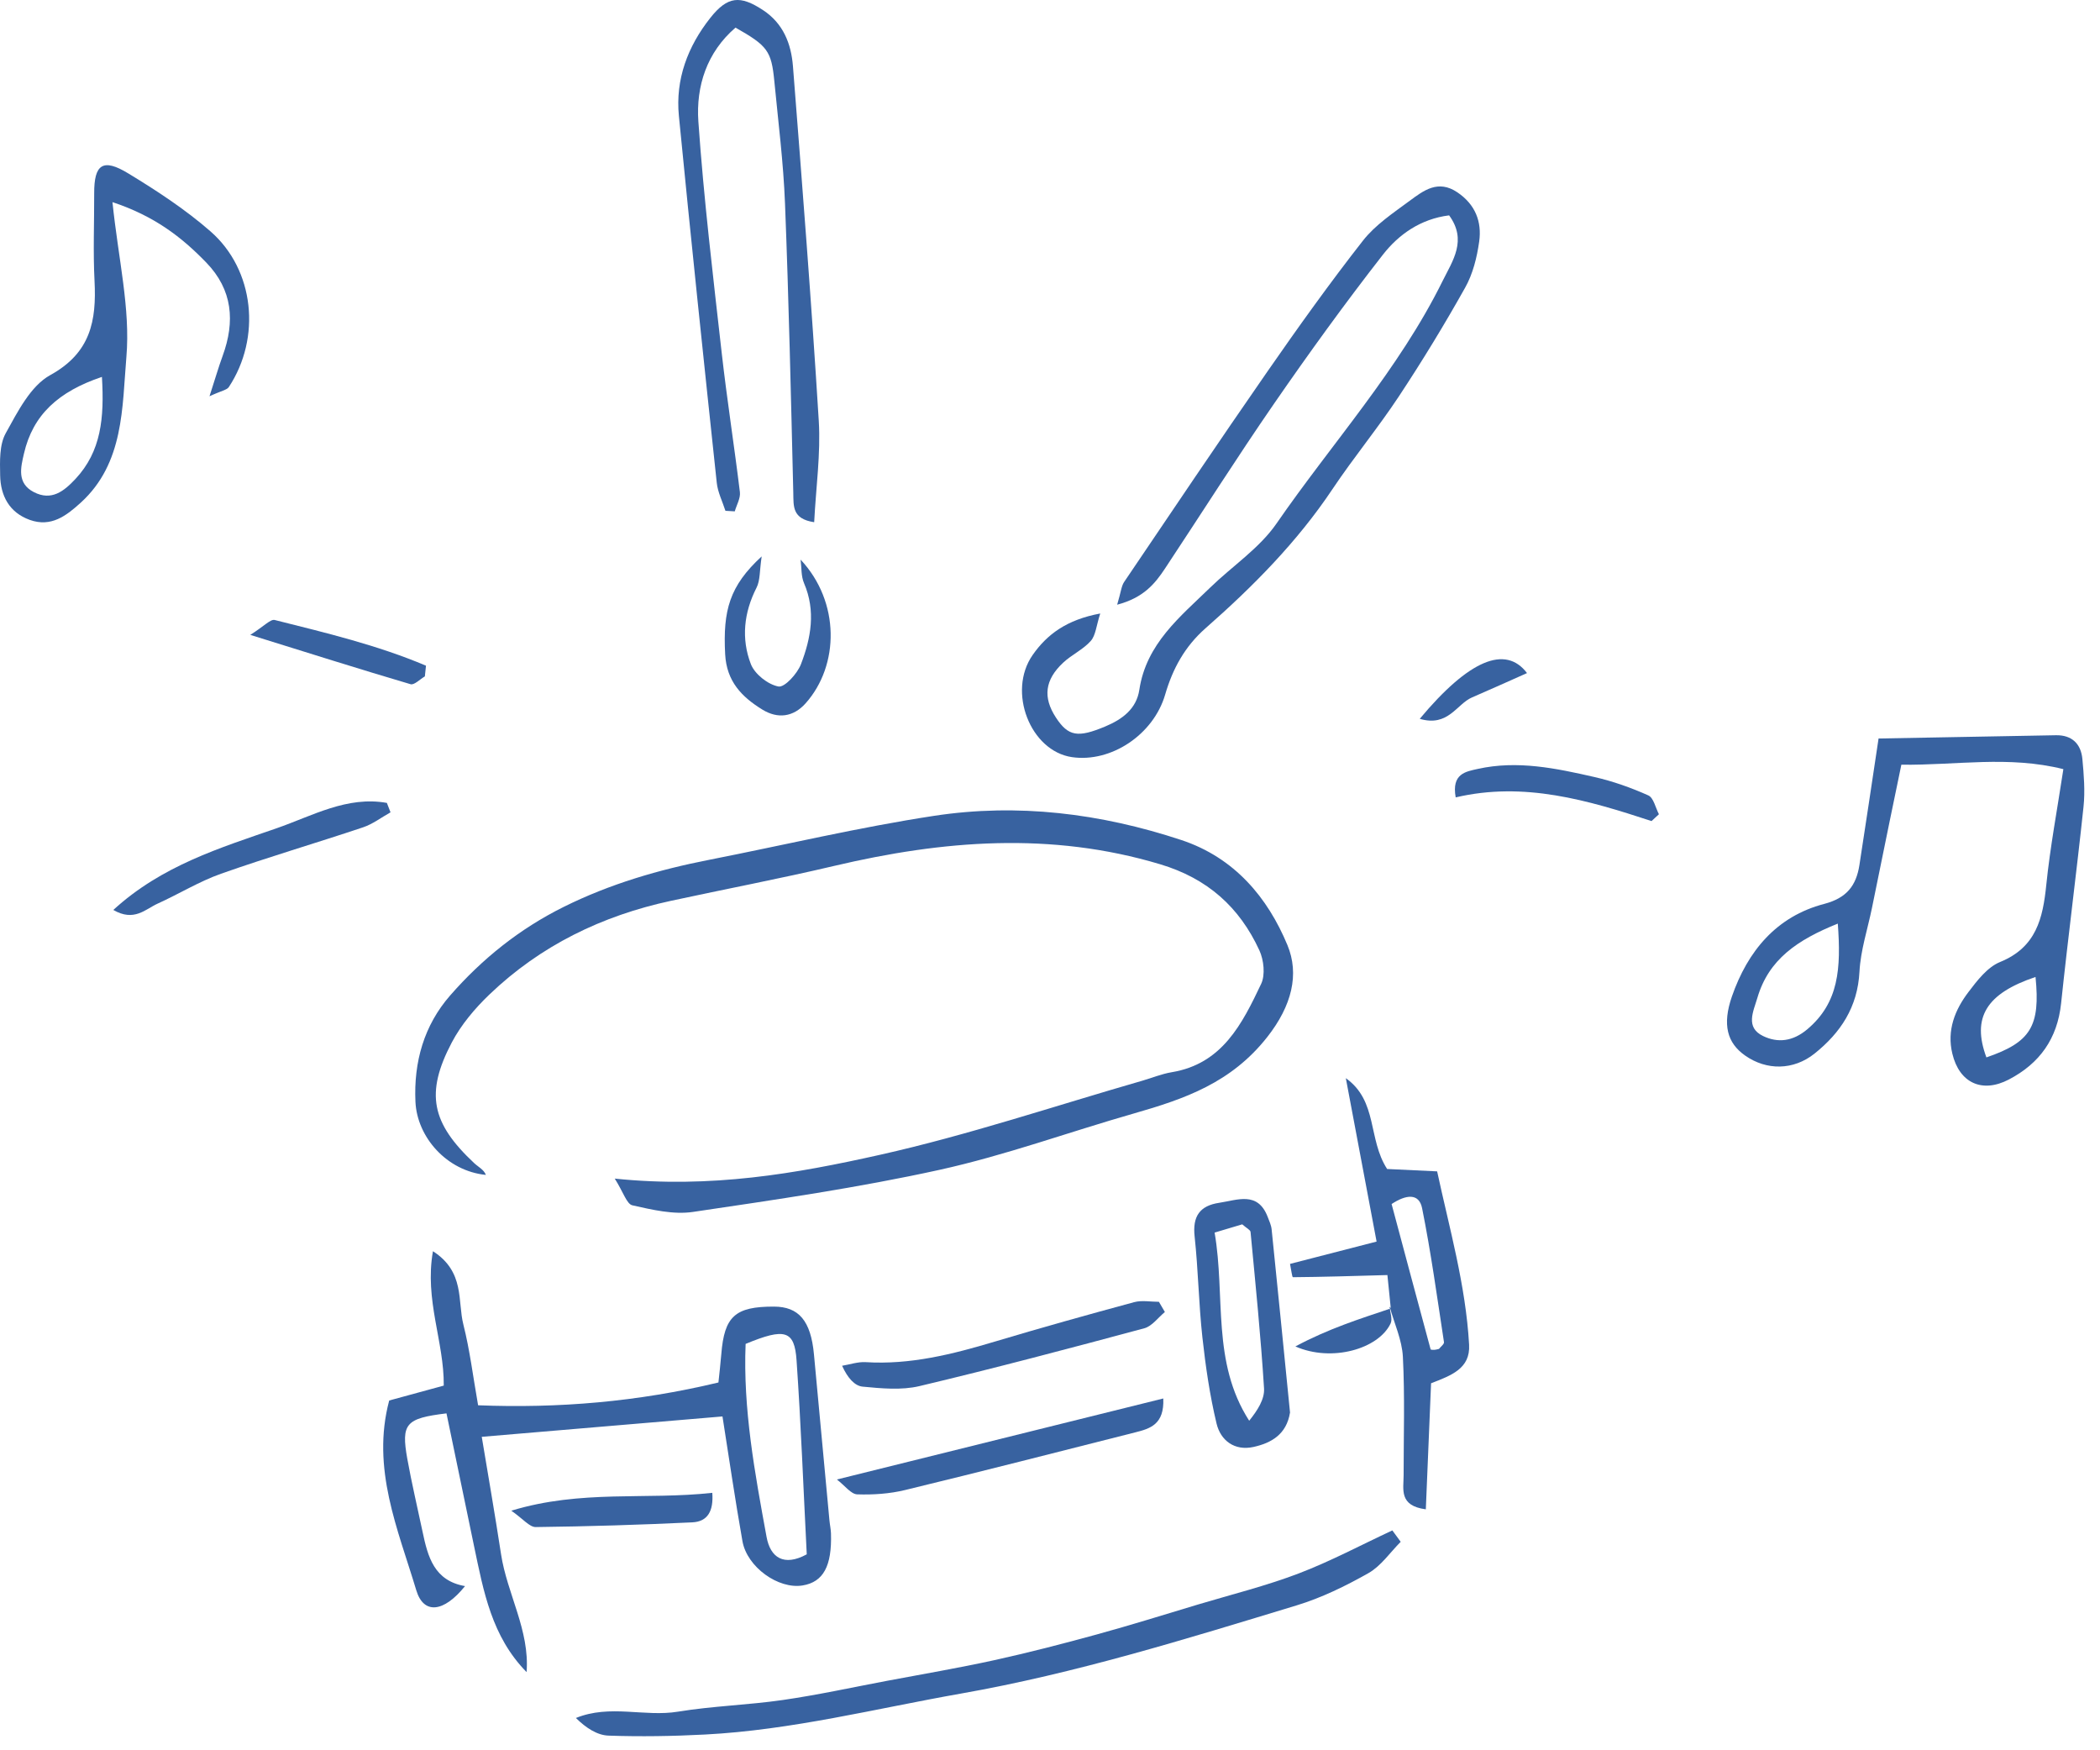 <svg width="54" height="45" viewBox="0 0 54 45" fill="none" xmlns="http://www.w3.org/2000/svg">
<g clip-path="url(#clip0_648_7576)">
<path d="M15.808 30.302C18.284 30.559 20.475 30.172 22.625 29.691C24.9 29.182 27.123 28.433 29.368 27.787C29.622 27.714 29.87 27.61 30.129 27.567C31.433 27.352 31.943 26.319 32.43 25.295C32.539 25.064 32.498 24.683 32.385 24.436C31.873 23.324 31.052 22.585 29.832 22.22C27.023 21.378 24.246 21.604 21.453 22.262C20.058 22.591 18.65 22.858 17.25 23.161C15.479 23.543 13.898 24.311 12.585 25.569C12.21 25.928 11.857 26.347 11.617 26.803C10.93 28.11 11.094 28.875 12.192 29.903C12.3 30.004 12.442 30.07 12.494 30.207C11.49 30.108 10.725 29.238 10.683 28.327C10.636 27.304 10.903 26.363 11.575 25.594C12.397 24.653 13.361 23.879 14.496 23.316C15.69 22.723 16.947 22.358 18.246 22.104C20.169 21.726 22.079 21.271 24.014 20.976C26.169 20.647 28.297 20.91 30.376 21.597C31.746 22.051 32.598 23.078 33.105 24.298C33.417 25.047 33.22 25.858 32.586 26.663C31.658 27.842 30.461 28.254 29.155 28.628C27.489 29.104 25.851 29.704 24.163 30.076C22.07 30.537 19.941 30.845 17.818 31.159C17.316 31.233 16.77 31.103 16.261 30.989C16.115 30.956 16.03 30.653 15.808 30.302Z" fill="#3862A0"/>
<path d="M20.745 39.962C20.658 38.249 20.596 36.61 20.483 34.975C20.43 34.202 20.185 34.133 19.173 34.552C19.104 36.217 19.409 37.869 19.712 39.516C19.808 40.04 20.151 40.285 20.745 39.962ZM13.541 42.99C12.641 42.075 12.434 40.911 12.192 39.761C11.953 38.619 11.717 37.476 11.481 36.338C10.434 36.465 10.312 36.599 10.473 37.504C10.586 38.134 10.735 38.759 10.867 39.386C11.001 40.023 11.162 40.641 11.958 40.779C11.411 41.46 10.892 41.514 10.704 40.885C10.233 39.316 9.543 37.755 10.008 36.007C10.488 35.876 10.952 35.749 11.411 35.624C11.422 34.491 10.911 33.427 11.133 32.169C11.959 32.7 11.762 33.453 11.915 34.053C12.081 34.709 12.163 35.387 12.294 36.13C14.353 36.211 16.389 36.044 18.474 35.544C18.497 35.322 18.527 35.068 18.548 34.813C18.626 33.843 18.903 33.591 19.901 33.593C20.542 33.594 20.85 33.96 20.93 34.818C21.063 36.24 21.195 37.662 21.328 39.084C21.338 39.197 21.364 39.309 21.368 39.421C21.395 40.264 21.171 40.674 20.64 40.762C20.018 40.866 19.209 40.292 19.091 39.621C18.901 38.547 18.744 37.468 18.578 36.417C16.534 36.59 14.531 36.759 12.388 36.941C12.54 37.857 12.723 38.906 12.884 39.958C13.039 40.977 13.623 41.913 13.541 42.99Z" fill="#3862A0"/>
<path d="M37.263 5.537C36.532 5.628 35.967 6.026 35.558 6.551C34.587 7.795 33.66 9.077 32.763 10.376C31.801 11.77 30.894 13.203 29.958 14.616C29.697 15.011 29.403 15.369 28.727 15.547C28.826 15.216 28.835 15.069 28.906 14.963C30.128 13.156 31.345 11.346 32.589 9.554C33.382 8.412 34.191 7.28 35.048 6.186C35.367 5.78 35.825 5.476 36.248 5.163C36.607 4.899 36.978 4.61 37.474 4.944C37.939 5.258 38.108 5.701 38.036 6.212C37.979 6.617 37.874 7.042 37.676 7.394C37.144 8.344 36.575 9.277 35.975 10.185C35.436 11.001 34.81 11.759 34.266 12.572C33.357 13.933 32.219 15.081 31.001 16.151C30.466 16.622 30.155 17.192 29.961 17.859C29.66 18.89 28.568 19.613 27.564 19.466C26.496 19.309 25.896 17.785 26.553 16.841C26.926 16.307 27.432 15.933 28.292 15.773C28.19 16.087 28.176 16.334 28.048 16.479C27.852 16.7 27.559 16.832 27.34 17.036C26.864 17.48 26.815 17.93 27.15 18.445C27.471 18.938 27.72 18.969 28.413 18.681C28.863 18.494 29.224 18.223 29.297 17.735C29.476 16.55 30.344 15.86 31.123 15.103C31.689 14.553 32.384 14.097 32.823 13.462C34.255 11.388 35.969 9.505 37.095 7.225C37.353 6.704 37.733 6.18 37.263 5.537Z" fill="#3862A0"/>
<path d="M51.079 27.186C52.218 26.796 52.469 26.386 52.342 25.118C51.076 25.543 50.698 26.161 51.079 27.186ZM47.258 23.746C46.212 24.167 45.48 24.668 45.19 25.654C45.087 26.004 44.874 26.412 45.335 26.636C45.715 26.819 46.099 26.777 46.471 26.465C47.289 25.778 47.342 24.892 47.258 23.746ZM48.306 18.987C49.947 18.957 51.408 18.928 52.87 18.903C53.279 18.897 53.511 19.125 53.547 19.514C53.585 19.922 53.619 20.338 53.576 20.743C53.398 22.428 53.177 24.109 53 25.795C52.904 26.706 52.448 27.341 51.657 27.754C50.969 28.114 50.384 27.844 50.203 27.09C50.058 26.489 50.269 25.962 50.62 25.502C50.844 25.206 51.108 24.864 51.431 24.733C52.36 24.355 52.531 23.614 52.619 22.748C52.718 21.78 52.899 20.822 53.058 19.775C51.643 19.422 50.307 19.678 48.892 19.661C48.783 20.183 48.685 20.654 48.589 21.125C48.438 21.863 48.288 22.602 48.137 23.34C48.025 23.888 47.844 24.431 47.815 24.982C47.768 25.893 47.331 26.552 46.657 27.09C46.117 27.52 45.425 27.526 44.874 27.138C44.413 26.814 44.283 26.347 44.535 25.619C44.94 24.453 45.68 23.561 46.907 23.24C47.487 23.088 47.73 22.77 47.813 22.244C47.975 21.203 48.129 20.162 48.306 18.987Z" fill="#3862A0"/>
<path d="M36.018 39.64C35.745 39.914 35.513 40.261 35.189 40.445C34.602 40.777 33.981 41.081 33.337 41.276C30.492 42.14 27.657 43.023 24.711 43.542C22.521 43.928 20.361 44.479 18.13 44.595C17.303 44.638 16.472 44.652 15.646 44.623C15.356 44.612 15.072 44.429 14.809 44.17C15.687 43.812 16.572 44.149 17.435 44.007C18.326 43.861 19.237 43.837 20.131 43.707C21.026 43.578 21.911 43.384 22.799 43.216C23.725 43.041 24.654 42.884 25.573 42.682C26.456 42.488 27.331 42.261 28.203 42.022C29.074 41.783 29.937 41.514 30.803 41.253C31.669 40.994 32.551 40.775 33.394 40.454C34.218 40.14 35.002 39.72 35.803 39.347C35.875 39.444 35.947 39.542 36.018 39.64Z" fill="#3862A0"/>
<path d="M18.654 13.133C18.577 12.893 18.457 12.657 18.431 12.412C18.096 9.269 17.764 6.126 17.457 2.979C17.365 2.04 17.685 1.193 18.265 0.46C18.711 -0.102 19.033 -0.124 19.616 0.257C20.141 0.6 20.344 1.124 20.39 1.7C20.628 4.738 20.867 7.777 21.054 10.818C21.106 11.668 20.982 12.528 20.936 13.426C20.366 13.341 20.407 13.013 20.399 12.676C20.339 10.194 20.283 7.712 20.186 5.232C20.145 4.18 20.012 3.132 19.911 2.084C19.836 1.307 19.735 1.176 18.913 0.71C18.176 1.344 17.895 2.216 17.958 3.125C18.097 5.112 18.335 7.092 18.558 9.071C18.693 10.268 18.881 11.459 19.026 12.654C19.044 12.811 18.941 12.983 18.894 13.147C18.814 13.142 18.734 13.137 18.654 13.133Z" fill="#3862A0"/>
<path d="M2.621 9.69C1.503 10.066 0.846 10.664 0.616 11.662C0.534 12.017 0.429 12.423 0.868 12.651C1.325 12.888 1.646 12.628 1.94 12.314C2.603 11.605 2.684 10.748 2.621 9.69ZM2.892 5.197C3.042 6.655 3.356 7.934 3.25 9.177C3.14 10.466 3.193 11.908 2.076 12.924C1.704 13.262 1.313 13.562 0.767 13.367C0.238 13.177 0.014 12.746 0.004 12.222C-0.003 11.857 -0.018 11.435 0.148 11.137C0.453 10.588 0.785 9.923 1.292 9.644C2.332 9.072 2.483 8.246 2.431 7.226C2.392 6.477 2.424 5.724 2.422 4.973C2.419 4.223 2.645 4.06 3.298 4.458C4.034 4.905 4.766 5.384 5.413 5.949C6.547 6.939 6.72 8.687 5.883 9.953C5.834 10.026 5.701 10.043 5.387 10.188C5.537 9.726 5.621 9.434 5.725 9.15C6.048 8.266 5.984 7.452 5.303 6.749C4.673 6.098 3.971 5.554 2.892 5.197Z" fill="#3862A0"/>
<path d="M35.784 30.956C36.114 32.188 36.448 33.441 36.787 34.691C36.791 34.705 36.855 34.706 36.891 34.704C36.927 34.702 36.963 34.689 37.002 34.681C37.046 34.624 37.138 34.558 37.131 34.507C36.955 33.356 36.797 32.202 36.568 31.062C36.489 30.668 36.152 30.712 35.784 30.956ZM35.763 33.637C35.731 33.326 35.7 33.014 35.676 32.782C34.773 32.807 34.009 32.831 33.246 32.837C33.225 32.837 33.203 32.643 33.172 32.495C33.908 32.305 34.623 32.121 35.398 31.921C35.126 30.476 34.866 29.098 34.607 27.72C35.435 28.309 35.169 29.284 35.669 30.055C36.017 30.072 36.416 30.09 36.955 30.116C37.269 31.575 37.69 33.039 37.777 34.572C37.812 35.193 37.309 35.365 36.799 35.564C36.754 36.638 36.71 37.711 36.664 38.805C35.967 38.713 36.093 38.29 36.093 37.93C36.093 36.914 36.126 35.897 36.074 34.883C36.052 34.45 35.853 34.026 35.735 33.597L35.763 33.637Z" fill="#3862A0"/>
<path d="M31.233 31.69C31.515 33.333 31.152 35.019 32.122 36.527C32.338 36.26 32.521 35.972 32.504 35.697C32.42 34.354 32.284 33.014 32.157 31.674C32.152 31.621 32.054 31.576 31.943 31.478C31.746 31.537 31.512 31.606 31.233 31.69ZM33.172 36.316C33.082 36.879 32.691 37.101 32.23 37.202C31.745 37.308 31.387 37.035 31.283 36.6C31.108 35.871 31 35.123 30.918 34.377C30.824 33.518 30.812 32.65 30.719 31.791C30.662 31.272 30.85 30.999 31.352 30.924C31.821 30.854 32.341 30.621 32.597 31.285C32.637 31.39 32.688 31.497 32.699 31.606C32.86 33.176 33.016 34.746 33.172 36.316Z" fill="#3862A0"/>
<path d="M29.954 33.732C29.779 33.875 29.625 34.096 29.426 34.15C27.504 34.667 25.58 35.177 23.643 35.637C23.18 35.747 22.667 35.697 22.184 35.651C21.981 35.633 21.797 35.432 21.654 35.114C21.856 35.081 22.06 35.009 22.259 35.021C23.407 35.093 24.494 34.818 25.58 34.493C26.769 34.137 27.965 33.803 29.163 33.479C29.362 33.425 29.588 33.47 29.801 33.47C29.852 33.557 29.903 33.645 29.954 33.732Z" fill="#3862A0"/>
<path d="M29.913 35.955C29.943 36.627 29.569 36.731 29.194 36.826C27.222 37.325 25.252 37.83 23.274 38.309C22.876 38.406 22.451 38.434 22.041 38.42C21.883 38.414 21.732 38.202 21.52 38.038C24.372 37.33 27.105 36.651 29.913 35.955Z" fill="#3862A0"/>
<path d="M20.587 14.388C21.605 15.474 21.586 17.105 20.717 18.081C20.401 18.436 20.001 18.488 19.604 18.244C19.077 17.92 18.684 17.522 18.647 16.82C18.588 15.693 18.758 15.066 19.586 14.305C19.53 14.675 19.55 14.923 19.453 15.111C19.127 15.752 19.057 16.422 19.307 17.072C19.406 17.331 19.746 17.599 20.017 17.65C20.174 17.68 20.501 17.323 20.595 17.079C20.854 16.407 20.982 15.707 20.675 14.993C20.597 14.813 20.614 14.591 20.587 14.388Z" fill="#3862A0"/>
<path d="M2.914 23.395C4.16 22.253 5.658 21.8 7.115 21.294C8.032 20.976 8.928 20.459 9.948 20.643C9.979 20.724 10.01 20.804 10.042 20.885C9.807 21.016 9.586 21.187 9.335 21.271C8.121 21.678 6.89 22.038 5.683 22.464C5.119 22.664 4.6 22.985 4.052 23.233C3.738 23.375 3.45 23.706 2.914 23.395Z" fill="#3862A0"/>
<path d="M42.468 21.11C40.832 20.572 39.189 20.088 37.432 20.501C37.322 19.888 37.692 19.838 38 19.769C39.019 19.542 40.015 19.753 41.002 19.978C41.475 20.086 41.941 20.251 42.385 20.45C42.521 20.511 42.57 20.767 42.658 20.934C42.595 20.993 42.532 21.051 42.468 21.11Z" fill="#3862A0"/>
<path d="M13.148 38.84C14.944 38.294 16.614 38.568 18.316 38.381C18.351 38.849 18.198 39.121 17.803 39.14C16.462 39.204 15.119 39.245 13.776 39.261C13.617 39.264 13.455 39.054 13.148 38.84Z" fill="#3862A0"/>
<path d="M10.925 17.39C10.801 17.462 10.652 17.619 10.557 17.591C9.255 17.207 7.96 16.797 6.436 16.323C6.792 16.099 6.955 15.913 7.064 15.94C8.38 16.271 9.704 16.585 10.954 17.115C10.944 17.207 10.935 17.299 10.925 17.39Z" fill="#3862A0"/>
<path d="M36.508 18.481C37.772 16.966 38.713 16.575 39.266 17.305C38.785 17.519 38.319 17.73 37.85 17.932C37.458 18.1 37.24 18.698 36.508 18.481Z" fill="#3862A0"/>
<path d="M35.734 33.597C35.745 33.742 35.812 33.913 35.758 34.027C35.447 34.682 34.245 35.029 33.31 34.617C34.167 34.158 34.97 33.907 35.764 33.64C35.763 33.637 35.734 33.597 35.734 33.597Z" fill="#3862A0"/>
</g>
<defs>
<clipPath id="clip0_648_7576">
<rect width="54" height="45" fill="white"/>
</clipPath>
</defs>
</svg>
